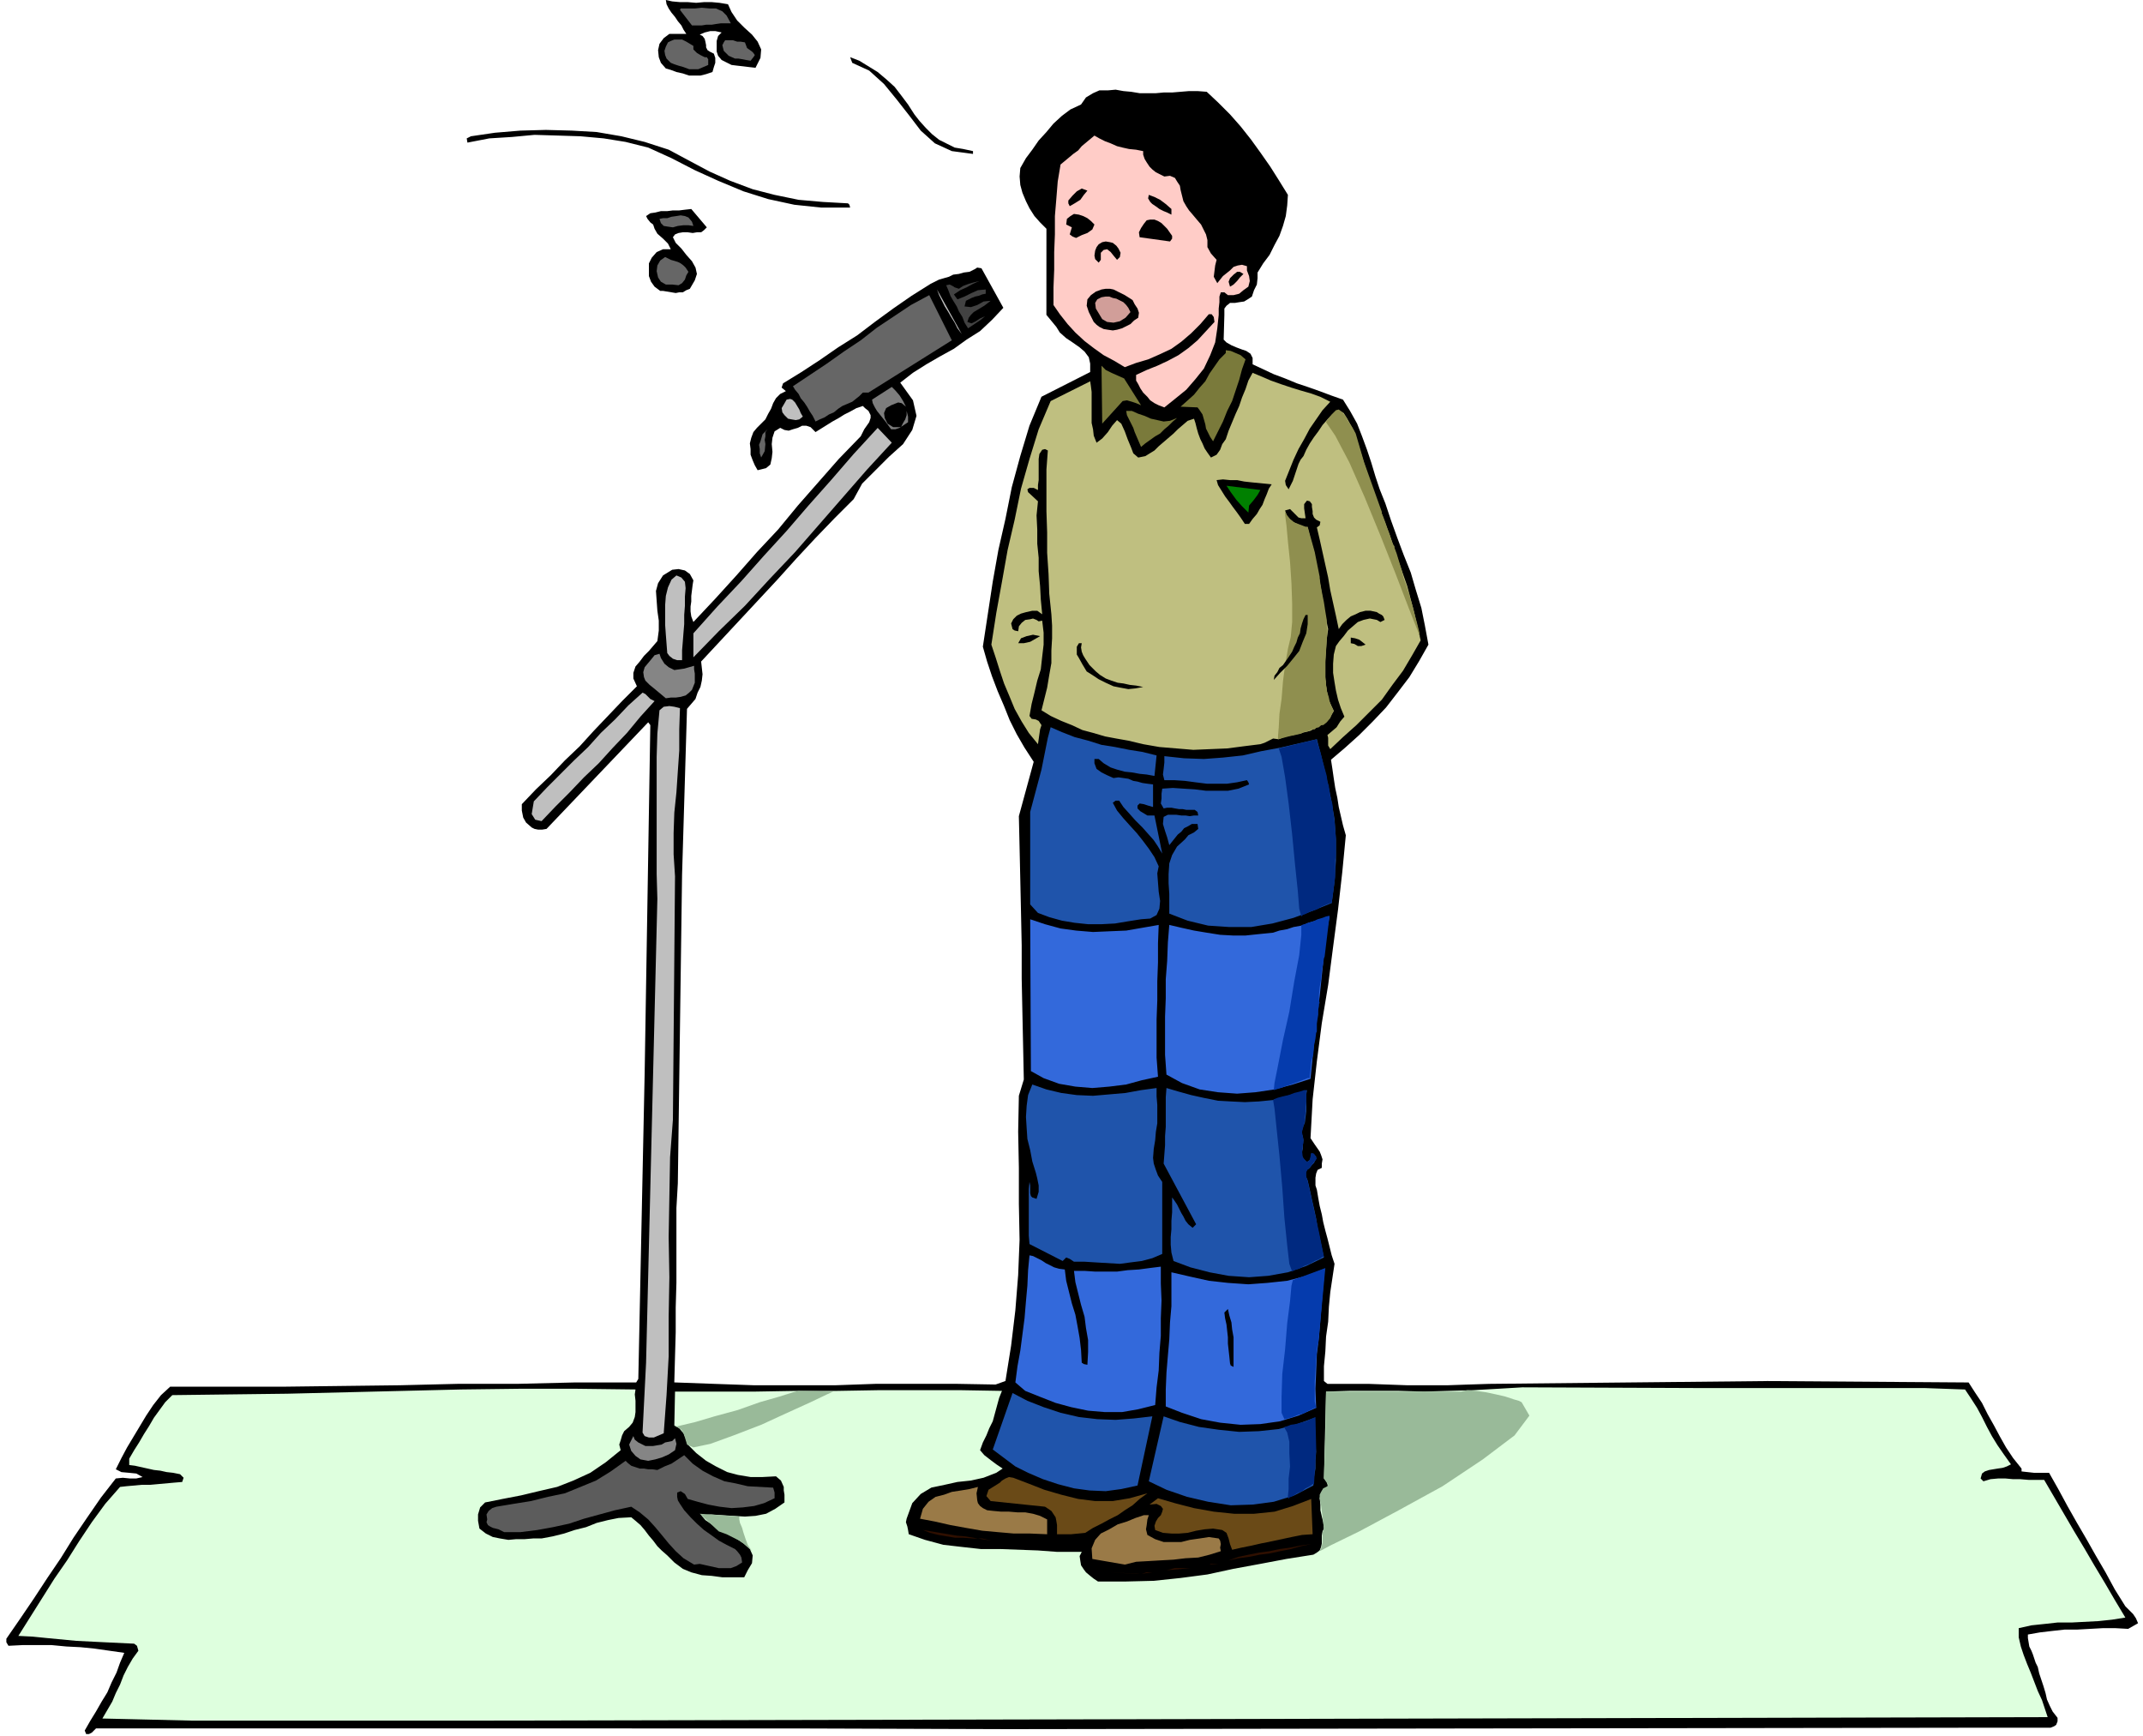 <svg xmlns="http://www.w3.org/2000/svg" fill-rule="evenodd" height="397.307" preserveAspectRatio="none" stroke-linecap="round" viewBox="0 0 3035 2459" width="490.455"><style>.brush1{fill:#000}.pen1{stroke:none}.brush2{fill:#666}.brush5{fill:#bfbfbf}.brush7{fill:#7a7a3b}.brush11{fill:#858585}.brush12{fill:#1f54ab}.brush13{fill:#3369db}.brush16{fill:#6a4a17}.brush17{fill:#9a7a47}.brush19{fill:#8f8f4f}.brush20{fill:#002980}.brush21{fill:#053bad}</style><path class="pen1 brush1" d="m1031 6 5 11 8 12 10 10 11 10 8 10 5 11-1 12-7 14-9-1-8-1-9-1-8-1-8-4-6-3-5-6-2-6V58l2-7 5-5-9-2h-7l-8 2-7 3 4 2 3 4 1 4 1 5v3l2 4 3 2 6 3 2 6v7l-2 6-2 7-9 3-8 2h-16l-9-3-9-2-8-3-7-2-7-8-3-8-1-10 2-9 6-8 8-6h24l-4-6-3-6-5-6-4-6-5-6-4-6-3-6-1-6 9 2 11 1h11l12 1 11-1h11l11 1 12 2z"/><path class="pen1 brush2" d="M1035 33h-14l-7 1-6 1h-8l-6 1h-14l-17-22 1-2h20l10-1 11 1h9l9 4 6 6 6 11zm-53 32v5l5 5 5 3 6 3h3l2 3v8l-7 3-7 3h-13l-8-3-7-2-6-2-5-2-6-6-2-5-1-6 2-6 3-6 4-2 5-2h11l6 3 5 3 5 3zm73-5 3 8 7 5 2 2 2 3-2 3-4 5-6-1-5-1-6-1h-5l-9-4-7-7-2-8 2-4 2-3h11l6 2h5l6 1z"/><path class="pen1 brush1" d="m1295 162 7 9 9 10 9 9 10 8 10 5 12 6 12 2 14 3v4l-30-4-24-11-20-18-16-21-18-23-18-22-21-19-24-11-3-8 13 5 13 8 13 8 13 11 11 10 10 13 9 12 9 14zm414-32 16 15 17 17 15 17 15 19 13 18 14 20 12 19 13 21-1 15-2 15-4 14-5 14-7 13-7 14-9 12-8 13v8l-1 9-4 8-3 9-6 4-5 3-7 1-6 1h-7l-5 4-3 4v9l-1 35 4 4 7 4 7 3 8 3 6 2 6 4 3 6v9l15 7 15 7 16 6 17 7 15 5 17 6 16 6 17 6 10 16 10 18 7 18 7 19 6 18 6 20 6 18 8 20 8 24 9 25 9 24 10 25 7 24 8 26 5 25 5 27-13 23-14 23-16 21-17 22-19 20-19 19-20 18-20 17 2 13 2 14 2 13 3 14 2 13 3 13 3 13 4 14-5 52-6 53-7 53-7 54-9 54-7 54-6 54-3 55 6 9 7 10 2 5 2 6-1 6v6l-6 3-2 5-1 6v11l2 6 1 6 1 6 2 11 3 12 2 11 3 12 3 11 3 12 3 12 4 12-3 20-3 20-2 21-1 21-3 21-1 21-2 21v21l5 4h58l28 1 28 1h55l29-1 31-1 394-4 285 2 9 14 10 15 8 16 9 16 8 15 9 16 10 15 12 15v4l9 1 9 1h21l13 23 13 24 13 23 14 24 13 23 14 24 13 24 15 24 5 5 6 6 4 6 3 7-14 8-18-1h-18l-18 1-18 1h-18l-18 2-17 2-17 3v5l1 6 1 6 3 6 2 5 2 6 2 6 3 6 2 9 3 9 3 9 3 10 2 9 4 9 4 8 7 9v5l-2 5-3 2-5 2h-118l-1357 2-303-1H136l-3 3-3 3-4 2h-4l-2-5 8-14 8-13 8-14 8-13 6-14 7-14 5-14 6-14-21-3-21-3-20-2-20-1-21-2H32l-20 1-3-5v-5l20-29 19-28 19-29 19-28 18-29 19-28 20-29 21-27 10-1 10 1h9l9-2-9-5-10-1-11-1-8-4 8-16 8-15 9-15 9-15 9-15 10-15 11-14 13-12h162l81-1 82-1 82-2h84l83-2h86l3-5 9-434 8-492-3-4-144 151-6 1h-6l-5-1-4-2-8-7-4-7-2-10v-9l20-21 21-20 20-21 21-20 20-22 20-21 20-21 21-21-5-11v-8l3-9 6-7 6-8 7-7 6-7 6-7 2-15v-14l-2-14-1-14-1-14 3-11 7-11 13-8 9-1 9 2 7 5 5 9-1 6-1 8-1 8v8l-1 7v7l1 7 3 8 31-33 30-33 29-33 30-32 28-34 29-33 29-33 31-32 5-10 7-10 2-6v-4l-3-6-5-4-3-3-9 3-9 5-8 4-8 5-9 5-8 5-8 5-8 5-7-7-6-2h-6l-6 3-7 2-6 2-6-1-6-3-8 5-3 9-1 9 1 11-1 9-2 9-6 5-12 3-4-7-3-7-3-8v-8l-1-8 2-8 3-8 5-6 6-6 6-6 4-8 4-7 3-8 4-7 6-6 8-4-6-5 2-6 26-16 26-17 26-18 27-17 25-19 26-19 26-18 27-17 6-3 6-3 7-2 7-2 6-3 8-1 7-2 8-1 4-2 4-2 3-2 6 1 31 56-16 17-17 16-19 12-18 13-20 11-19 11-19 12-18 14 18 25 5 22-6 20-13 20-20 18-19 19-19 19-12 22-27 27-27 28-27 29-27 30-27 29-27 29-27 29-27 29 1 9 1 9-1 9-2 9-4 8-3 9-6 7-6 7-7 235-6 437-2 35v106l-1 35v35l-1 35-1 36 55 2 57 2h117l57-2h113l56 1 14-5 8-50 6-50 4-50 2-50-1-51v-51l-1-51 1-51 7-23-1-48-1-47-1-48v-47l-1-48-1-46-1-45-1-44 21-77-13-20-11-19-10-20-8-20-9-21-8-21-7-21-6-21 7-46 7-46 8-45 10-44 9-45 12-44 13-43 17-41 69-35v-12l-2-9-6-8-7-6-10-7-9-6-9-8-5-8-14-17V324l-9-9-8-9-7-11-5-10-5-12-3-11-1-12 1-12 8-14 9-12 9-13 11-12 10-12 12-11 12-9 15-7 7-10 10-6 9-4h12l11-1 11 2 11 1 12 2h23l11-1h12l12-1 12-1h12l13 1z"/><path class="pen1 brush1" d="m1630 146 8-3 9-2 10-1h31l9 1 11 1 15 14 16 16 13 16 14 18 12 18 12 18 12 18 12 18v10l-2 11-3 10-4 10-5 9-5 10-4 9-3 11-6 4-5 3-7-1h-7l-8-2-6 1-7 1-6 6 1-8-1-5-4-4-4-2-6-4-4-3-2-5 2-7v-6h6l7 1 6-1 7-1 5-3 6-3 5-4 6-3-2-7-4-3-9 6-8 6-10 1-10-1-9-4-6-4-7-6-5-5-5-8-3-7-3-8-1-7 4-6 9-2 9-1 9-2 7-6 7-5 5-7 3-8-4-3h-4l-6 6-6 7-7 6-8 4-11-1h-10l-9-2-9-2-9-4-8-5-8-7-5-7v-3l10 2 9-2-5-8-7-3-9-3-7-5-7-6-4-7-5-4-7 3 8 17-9-1-7-2-8-3-6-2-7-4-7-4-6-5-6-4-6 1-5 3-4 4-3 5-4 5-4 5-4 5-5 4-5 3-6 4-7 2-6 3-6 2-3 4v6l4 9-6 65-6-8-6-7-6-8-3-8-4-10-1-9-1-9 2-9 14-21 17-22 18-21 22-18 22-14 25-7h26l28 11zm-683 66 28 15 30 16 29 13 32 12 31 8 34 7 34 3 36 2 2 2 1 4h-41l-38-4-37-8-35-11-36-15-33-15-33-17-33-15-32-8-31-5-33-3-32-1-33-1-32 3-32 2-31 6-1-6 6-3 34-5 36-3 36-1 37 1 35 2 35 6 33 8 34 11z"/><path class="pen1" style="fill:#ffccc7" d="M1619 214v5l2 6 3 5 4 6 4 4 5 4 6 3 6 3 8-1 7 3 3 5 4 6 1 6 2 8 2 8 4 7 4 6 6 7 5 6 6 7 3 6 4 8 2 8v10l5 9 8 9-2 8-1 8-1 8 5 9 8-10 10-8 5-5 6-2 6-1 7 2v6l3 8 1 7-2 8-7 5-6 5-8 2h-8l-5-4h-5l-2 6v8l-1 9v9l-2 19-3 20-7 18-9 19-12 15-13 15-16 13-15 12-8-3-6-3-6-4-4-5-6-6-4-6-3-6-3-5v-8l15-7 15-6 15-7 15-8 14-10 13-11 12-13 12-13-1-7-3-4h-4l-12 14-13 13-14 12-14 10-17 8-16 7-17 5-16 6-15-9-15-8-14-10-13-10-13-12-11-12-11-14-9-13v-25l1-25v-25l1-25v-26l2-24 2-25 4-24 6-5 6-5 6-5 7-5 5-6 6-5 6-5 6-5 7 4 8 4 8 3 9 4 8 2 9 2 10 1 10 2z"/><path class="pen1 brush1" d="m1540 270-5 6-5 7-8 5-7 4-2-4v-4l6-7 6-6 7-4 8 3zm119 26v8l-6-3-5-2-6-3-4-3-6-4-3-3-3-5 1-5 8 3 8 4 8 6 8 7zm-658 26-4 4-4 3h-6l-6 1-7-1h-7l-6 1-5 2-3 4 4 8 8 8 7 9 8 9 5 9 2 9-3 9-7 12-5 2-5 3h-5l-5 1-6-1-6-1-6-1h-4l-8-6-5-7-3-8v-18l4-8 7-8 9-4h11l-4-8-7-7-8-7-4-7-2-6-4-3-4-5-2-4 6-4 7-1 8-2h9l8-1h9l8-1 9-1 22 26zm549-4-3 7-7 5-8 3-8 4-5-2-4-3 3-10-4-2-4-2 1-8 5-4 5-3 7 1 6 2 6 3 5 4 5 5z"/><path class="pen1 brush2" d="m980 314 1 3 1 3-7-1h-7l-8 1-7 2-7-1-6-1-4-4-2-6 5-1h6l6-2 7-1 6-1 6 1 5 2 5 6z"/><path class="pen1 brush1" d="M1660 334v4l-3 4-43-6-1-7 3-6 4-6 4-5 5-1h6l5 2 5 3 8 8 7 10zm-73 24-1 6-4 4-5-6-4-5-5-4-5 1-4 4v10l-3 4-5-5-1-5 1-7 2-5 3-4 5-3 5-1 6 1 4 1 5 4 3 4 3 6z"/><path class="pen1 brush2" d="m975 385-3 5-2 6-4 5-5 3-9-1h-9l-7-4-4-6-2-9 1-8 4-7 7-5 8 4 10 3 4 2 4 3 3 3 4 6z"/><path class="pen1 brush1" d="m1761 388-5 5-4 5-5 5-5 3-2-7 2-5 5-5 5-4h4l5 3z"/><path class="pen1" style="fill:#424242" d="m1387 398-9 4-9 5-9 4-9 6 2 3 3 4 10-4 10-5 9-4 11-1v6l-5 1-5 2-5 1-5 2-8 4-2 8 9 1 9-3 9-5 10-1-9 7-10 6-5 3-4 4-3 4-2 6 6 2 6-3 6-4 7-3-6 5-6 4-6 4-6 4-5-8-3-8-5-8-3-7-5-8-4-7-3-8-3-7 5-1 4 2 3 2 6 2 6-4 8-3 7-2 8-2z"/><path class="pen1 brush5" d="m1362 473-6-8-4-8-5-8-4-7-5-8-4-8-4-8-3-8 35 63z"/><path class="pen1 brush1" d="m1604 425 3 6 4 6 2 6-1 7-6 4-5 5-6 3-6 3-7 2-6 1-7-1-6-1-6-3-4-3-4-4-2-4-5-10-3-9 1-9 5-6 7-5 8-3 6-1h6l5 1 6 3 10 5 11 7z"/><path class="pen1 brush2" d="m1348 482-118 74h-8l-5 5-5 4-5 4-7 3-7 3-6 4-6 5-7 3-6 4-7 3-6 3-4-8-4-6-4-7-4-6-5-6-3-6-5-6-3-5 24-16 24-16 24-17 24-16 23-18 24-16 24-16 26-14 32 64z"/><path class="pen1" style="fill:#d19e99" d="m1601 442-7 8-8 5-9 2-9-1-7-4-3-5-3-5-3-5-1-8 3-5 6-3 6-1h5l5 2 5 1 6 3 4 2 4 4 3 4 3 6z"/><path class="pen1 brush7" d="m1764 509-5 14-4 15-5 15-5 15-7 14-6 15-7 14-7 14-4-6-3-6-3-6-1-6-2-7-2-7-4-6-3-4-24-1 9-8 10-9 8-10 8-9 6-11 7-10 7-10 9-9v-4l7 1 7 3 7 3 7 6zm-172 27 24 38-7-3-6-2-7-2-6 1-29 32-1-82 6 6 8 4 9 4 9 4z"/><path class="pen1" style="fill:#bfbf80" d="m1884 569-11 12-9 13-9 13-8 15-8 14-7 15-6 15-6 15 1 6 4 6 3-6 3-6 2-6 2-6 2-6 2-6 3-6 4-5 4-9 5-9 6-9 6-8 6-9 7-8 7-7 9-6 7 4 5 8 5 9 5 9 11 36 12 37 13 36 14 37 12 36 13 37 10 38 9 39-12 21-13 22-15 20-15 21-18 18-18 18-19 17-18 17-3-5v-11l-1-4 6-5 7-6 5-8 6-7-5-12-4-12-3-13-2-12-2-13v-13l1-13 3-12 5-7 6-7 6-8 7-6 7-6 8-3 9-2 10 2 5 3 6-3-2-5-2-2-4-2-3-2-9-2h-7l-8 2-6 3-7 3-6 5-6 6-5 7-4-19-4-18-4-18-3-18-4-18-4-18-4-18-4-17 4-3 1-5-6-3-3-3-2-5v-4l-1-6v-4l-3-4-4-1-4 5v6l1 7 1 7h-6l-4-1-3-3-3-3-6-6-7 2 3 9 8 7 8 4 10 4h3l4 17 5 17 3 18 4 18 3 18 3 19 3 18 4 19-2 14-1 15-1 15v29l2 14 3 14 7 15-6 10-8 8-10 5-9 5-12 3-12 3-11 2-10 4-8-1-6 3-6 3-6 2-24 3-23 3-24 1-24 1-24-2-24-2-23-4-21-5-17-3-16-3-17-5-15-4-15-7-15-6-15-7-13-8 4-16 4-16 3-18 3-17v-18l1-17v-18l-1-16-3-29-1-28-2-30v-29l-1-30v-59l2-27-4-2-4 1-4 6-1 7v30l-1 7v7l-6-3h-6l-3 2 1 4 14 13-2 20 1 20v20l2 20v19l2 21 1 19 2 21-7-5h-7l-9 2-7 2-6 3-5 5-3 6 2 8 3 2 5 1 1-7 4-5 5-4 7-1 4-1 5 2 3 2 5-1 2 17v17l-2 17-2 18-5 16-4 17-4 16-3 17 3 4 6 1 4 2 4 6-2 6-1 7-1 7-1 7-13-16-10-16-10-18-7-17-8-19-6-18-6-19-6-18 7-45 8-44 8-45 10-43 9-44 12-42 13-42 17-40 56-28 1 7 1 8v44l2 9 1 9 4 10 8-6 8-9 6-9 7-8 6 5 5 11 4 11 5 12 3 8 7 6 10-2 13-8 6-6 7-6 7-6 7-6 6-6 7-6 7-6 9-3 2 6 2 8 2 7 3 8 3 6 3 7 4 6 5 7 8-4 5-7 3-8 5-7 4-12 5-12 5-12 5-11 4-12 5-12 4-12 6-11 12 5 14 6 14 5 15 5 13 4 14 4 14 5 14 7z"/><path class="pen1" style="fill:#7d7d7d" d="m1283 576-6-5-5-1-5 2-5 2-7 4-3 7 1 7 4 8 8 5h11l3-6 3-5 2-6v-6l2 8v8l-6 4-6 4-6 2h-6l-8-11-8-10-4-5-3-5-3-6-1-5 28-18 5 5 6 7 5 8 4 8z"/><path class="pen1 brush5" d="m1137 590-5 4-5 1-6-1-5-1-5-5-3-4-1-6 3-5 4-7 5-1 3 1 4 4 3 5 3 5 2 5 3 5z"/><path class="pen1 brush7" d="m1667 592-6 5-6 6-6 5-6 6-7 4-7 5-7 5-6 5-3-7-3-7-3-7-2-6-3-6-3-6-3-6-1-6h8l9 4 9 3 9 4 9 2 9 2 9-1 10-4z"/><path class="pen1 brush1" d="m1267 590-10-5 13 5h-3z"/><path class="pen1 brush5" d="m1263 627-35 38-34 39-34 39-34 39-36 38-35 38-37 36-36 37v-34l34-38 34-36 32-36 32-35 31-36 32-36 32-37 34-37 20 21z"/><path class="pen1 brush2" d="m1078 648-2-6v-6l-1-6 2-5 3-10 7-7-3 4v6l-1 5 1 6-1 10-5 9z"/><path class="pen1 brush1" d="m1801 686-4 6-3 8-3 7-3 8-4 6-4 7-6 7-5 7h-6l-6-9-5-7-6-8-5-7-6-8-5-8-5-8-2-7 9-1 10 1h10l10 2 9 1 10 1 10 1 10 1z"/><path class="pen1" style="fill:green" d="m1785 694-4 7-6 8-6 7-1 10-9-9-8-9-8-11-6-9 48 6z"/><path class="pen1 brush5" d="m971 833-1 12v13l-1 13v13l-1 12-1 13-1 12v14h-7l-6-2-5-4-3-4-1-13-1-13-1-14v-28l1-13 3-12 5-11 7-6 7 3 5 6 1 9z"/><path class="pen1 brush1" d="m1473 901-7 4-7 4-9 2h-8l4-7 8-3 9-2 10 2zm59 10-1 6 1 6 2 5 3 5 6 9 9 9 6 5 8 5 8 3 9 3 8 1 9 2 9 1 10 2-11 2-10 1-11-2-10-2-11-5-10-5-9-6-8-5-6-10-5-9-3-5v-11l3-5h4z"/><path class="pen1 brush11" d="m955 949 7-1 7-1 7-2 7-2v5l1 6v13l-2 5-2 5-4 4-5 4-7 2-7 1h-7l-7 1-6-5-6-5-6-5-5-4-6-6-2-5-1-7 2-7 5-6 5-6 4-5 7-2 2 6 5 8 6 5 8 4z"/><path class="pen1 brush5" d="m927 993-20 22-19 23-20 21-20 22-21 20-20 21-20 20-20 21-9-2-5-8 3-18 19-20 19-19 19-19 20-19 18-20 20-19 19-20 20-18 4 2 4 4 3 3 6 3zm36 10-1 30v30l-2 29-2 30-3 29-1 29v30l2 31-3 345-4 53-1 56-1 57 1 57-1 56v56l-3 55-4 54-7 3-7 3h-7l-6-2-3-5 5-99 16-657-1-35v-166l1-33 3-33 6-5 8-1 7 1 8 2z"/><path class="pen1 brush12" d="m1638 1070-3 29-11-2-10-1-11-2-10-1-11-3-9-3-10-6-7-6h-6v6l3 8 7 5 8 4 9 4 7-1 7 1 7 1 7 3 6 1 7 2 7 1 8 1v32l-7-2-6-2-6-1-3 3v4l4 4 5 3 5 3h10l11 54-6-10-6-9-8-9-8-9-10-10-8-9-9-10-6-9h-5l-4 3 6 11 9 11 9 10 10 11 8 10 9 12 8 12 6 13-2 10 1 13 1 13 2 13-1 11-4 9-9 5-13 1-19 3-18 3-19 1h-19l-19-2-18-3-18-5-16-6-11-12v-131l4-15 4-15 4-15 4-15 3-15 3-15 3-15 4-15 16 7 18 7 19 5 19 6 19 3 20 4 19 3 20 5zm227-23 7 27 7 29 6 28 5 29 2 29v30l-2 30-4 30-27 11-27 10-30 8-30 5h-31l-30-2-29-7-26-10v-28l-1-15v-13l1-15 4-12 7-12 11-10 5-6 8-4 6-5-1-7h-8l-5 3-6 3-4 5-5 4-4 5-4 5-4 5-3-11-3-9-3-10 1-10 6-3h12l7 1h6l6 1 6-1h6l-1-5-4-3h-12l-5-1h-5l-6-1-5-1h-6l-5 1-4-7 1-7v-7l1-7 15-1 15 1 16 1 16 2h31l15-3 15-6-1-3-2-3-14 3-14 2h-29l-16-2-15-2-15-1h-14l-2-8 1-8 1-9v-9l28 3 28 1 27-2 28-3 26-6 27-5 26-6 26-6z"/><path class="pen1 brush13" d="m1883 1298-5 27-3 28-3 29-3 29-4 29-3 29-3 29-3 30-25 8-26 7-27 4-26 2-27-2-26-4-25-9-22-12-2-28v-54l1-26v-27l2-26 1-26 2-25 17 4 18 4 18 3 19 3 18 1h18l19-2 20-2 9-3 11-2 9-3 11-2 10-4 10-3 10-3 10-3zm-242 12-1 26v27l-1 27v27l-1 27v54l2 27-23 5-22 6-24 3-24 2-24-2-23-4-22-8-18-10-1-215 21 7 22 6 22 3 24 2 23-1 24-1 23-4 23-4z"/><path class="pen1 brush12" d="M1638 1541v12l1 12v26l-2 12-1 12-2 12-1 13 1 8 3 9 3 8 6 9v102l-14 6-15 4-16 2-15 2-17-1-17-1-16-1h-15l-6-4-5-2-5 5-47-24-1-12v-66l1-10 1 5v11l1 4 2 2 6 2 3-10v-9l-2-10-2-8-5-16-3-16-4-16-1-15-1-16 1-16 2-15 6-15 20 7 21 5 22 3 23 1 23-2 23-2 22-4 22-3zm165 17 48-14-1 6v24l-1 8-1 8-3 7-2 8 2 4 1 6-1 6v6l-1 5v5l2 4 5 5 4-3 2-5v-4l3 1 4 3-1 5-2 4-3 3-3 4-4 3-2 4v4l3 7 3 13 3 14 3 13 3 14 2 13 3 14 3 14 3 14-25 12-26 9-28 5-27 2-29-2-27-5-27-7-24-9-3-12-1-11v-11l1-11v-12l1-12v-21l3 4 4 6 3 6 3 6 3 5 3 6 4 5 6 5 5-5-46-86 1-13 1-13v-13l1-13v-42l1-13 17 5 18 5 18 4 20 4 18 1 20 1 20-1 20-2z"/><path class="pen1 brush13" d="m1508 1798 2 16 4 16 4 16 5 16 3 16 3 17 2 17 1 18 3 2 5 1 1-18v-17l-3-17-2-16-5-17-4-16-4-16-2-16h15l15 1h31l15-2 16-1 15-2 16-2v24l1 24-1 25v25l-2 24-1 25-3 24-2 25-24 6-23 4h-24l-24-2-24-5-22-6-23-9-20-8-14-12 3-23 4-22 3-23 3-23 2-24 2-22 1-22 2-21 5 1 6 3 6 3 6 4 6 3 6 3 7 2 8 1zm368-1-2 24-2 24-2 24-2 25-3 24-1 25-1 24 1 27-25 11-26 8-28 4-28 1-29-3-27-5-27-9-23-9v-24l1-24 2-24 2-23 1-24 2-23v-48l26 6 27 6 27 3 29 2 27-2 28-3 27-7 26-10z"/><path class="pen1 brush1" d="m1747 1936-4-2-1-3-1-10-1-9-1-9v-9l-1-9-1-9-2-9-1-8 5-5 2 9 3 10 1 10 2 11v42z"/><path class="pen1" style="fill:#deffde" d="m2727 1966 56 2 8 12 9 14 7 13 7 14 7 13 8 13 9 13 10 14-6 3-6 2-7 1-6 1-6 1-6 2-4 3-2 7 4 4 10-3 11-1h10l11 1h10l12 1h22l14 24 14 24 14 24 15 25 14 24 15 25 14 24 15 25-19 3-19 2-19 1-19 1h-20l-18 2-19 2-18 4v13l3 13 4 12 5 13 5 12 5 13 5 13 6 13 8 24-1299 3-938 2H273l-128-3 7-12 7-12 5-12 6-12 5-13 6-12 7-12 8-11-2-7-4-3-21-1-21-1-20-1-20-1-21-2-21-2-20-2-20-1 17-27 17-27 17-27 18-26 17-27 18-27 19-26 21-24 9-1 11-1 11-1h12l11-1 11-1 11-1 12-1 1-3 1-3-5-5-10-2-9-1-9-2-9-1-9-2-9-2-9-2-8-1v-9l7-12 7-11 7-12 7-11 7-12 8-11 8-11 10-10 81-1 82-1 82-2 82-2 82-2 82-1h82l83 1-1 7 1 9v16l-1 7-3 8-5 6-7 6-3 6-2 7-2 6 2 8-21 17-22 15-24 11-23 9-26 6-25 6-26 5-25 5-7 7-3 10v9l2 11 9 7 10 5 10 2 12 2 11-1h12l12-1h12l16-3 16-4 15-5 16-4 15-6 16-4 15-3 18-1 6 5 7 6 6 7 6 8 6 7 6 8 6 6 8 7 10 10 12 9 12 5 15 4 14 1 15 2h31l5-10 6-10 1-11-4-9-9-8-9-6-9-5-9-5-9-6-9-5-9-6-6-7 14-1 15 1 16 1 17 1 15-1 15-3 13-7 13-9v-11l-1-6v-5l-4-9-7-6-19 1h-17l-18-3-15-4-16-8-14-8-14-11-12-12-3-9-3-7-6-7-7-4 1-48h113l58-1h59l58-1h117l58 1-4 10-3 11-3 11-3 11-5 10-4 10-5 10-4 11 6 7 9 7 8 6 9 6-9 6-18 7-18 4-19 2-18 4-19 4-15 9-12 13-8 22-1 5 2 6 1 5 1 6 23 8 26 7 26 3 27 3h27l27 1 27 1 27 2h35l-3 6 1 7 1 6 4 6 3 4 6 5 5 4 6 4h39l40-1 38-4 38-5 37-8 38-7 37-7 38-6 5-3 4-3 2-5 1-5v-11l1-6 2-4-1-9-2-8-2-9v-8l-1-9 2-7 3-6 7-3-2-7-4-5 3-123 33-1h70l36 1 35-1 35-1 35-2 34-2 247 1h324z"/><path class="pen1 brush12" d="m1632 2006-21 98-23 5-22 3-23-1-22-3-23-6-21-7-21-9-18-9-32-24 28-80 21 11 23 9 24 8 26 6 26 3 26 1 26-2 26-3zm230 2v12l1 12v12l1 12-1 12v12l-2 12-1 12-27 14-29 9-30 4-31 1-32-5-30-7-29-10-25-12 21-92 23 8 27 7 28 4 29 3 28-1 28-3 26-7 25-9z"/><path class="pen1 brush11" d="m937 2046 5-3 5-1 5-1 4-4 2 8-2 9-9 6-9 4-10 3-10 2-11-2-7-5-6-7-3-9 6-12 2 5 5 4 4 2 6 3h11l6-1 6-1z"/><path class="pen1" style="fill:#5c5c5c" d="m1095 2107 2 7v8l-15 7-14 4-16 2-16 1-17-2-16-3-15-4-14-4-4-7-6-4-5 2v6l1 5 3 5 6 9 9 10 9 9 10 9 10 7 11 8 11 6 12 6 3 3 4 5 2 4 1 7-8 5-8 3h-17l-9-2-9-2-9-2-8 1-15-9-11-10-10-11-9-11-10-12-10-11-12-10-12-8-23 5-22 6-22 6-21 7-23 5-22 4-24 3h-23l-8-4-8-2-4-2-3-2-2-4 1-4-1-7 3-5 5-4 6-2 24-4 25-4 24-6 24-5 22-9 22-9 21-13 21-15 3 3 5 4 6 2 6 2h6l6 1h6l7 1 10-5 10-4 9-6 9-6 12 12 14 10 15 8 16 7 16 3 17 4 18 1 18 1z"/><path class="pen1 brush16" d="m1625 2115-11 8-10 9-11 7-10 7-12 6-11 6-12 6-11 7-10 1-10 1h-20v-13l-1-6-1-5-6-9-9-6-77-8-6-7 3-9 8-5 8-5 3-3 5-3 5-2 6 1 21 8 23 9 24 7 24 6 24 3h25l24-4 25-7z"/><path class="pen1 brush17" d="m1385 2106-2 9 1 10 1 4 3 4 4 3 6 3 9 1 11 1h11l12 1h11l11 2 10 3 10 5v21l-24-1h-23l-23-2-22-2-23-4-22-4-22-5-21-4 4-14 8-10 10-7 12-3 11-4 13-2 12-2 12-3z"/><path class="pen1 brush16" d="m1857 2123 2 50-15 1-15 3-14 3-14 3-15 3-13 3-15 3-13 3-3-8-2-8-3-8-6-4-13-2-12 1-12 2-12 3-12 1h-11l-12-1-11-4-1-6 2-6 3-5 4-4 2-5 1-4-3-4-6-3-10 1 12-9 24 7 27 7 28 5 29 3h28l29-3 26-8 26-10z"/><path class="pen1 brush17" d="m1627 2146-2 6-1 8-1 6 2 8 11 6 12 4h25l12-3 14-2 13-2 14 2 2 3 1 5-1 5 1 5-16 5-16 4-18 1-17 2-18 1-17 1-18 1-16 4-46-8-1-15 5-12 8-9 12-6 12-7 13-4 12-5 12-4h7z"/><path class="pen1" d="m1404 2182-13-3h-13l-13-1h-12l-12-2-12-2-12-3-10-4 12 2 12 2 12 2 12 2 12 1 12 2 12 2 13 2zm27 2 87 2-87-2zm426 3-15 3-14 4-15 3-14 3-15 2-15 3-15 2-14 3 14-5 14-3 15-3 15-2 14-3 15-2 15-3 15-2zm-144 29 2-1h11l-13 1zm-61 8 12-3h22l-34 3zm-38 5-43-2 38 2h5zm18-2-8 1-7 1 7-2h8z" style="fill:#2f0f00"/><path class="pen1 brush19" d="M1820 724v1l3 5 4 5 6 5 16 6h3l10 36 7 35v2l1 8 2 11 3 15 2 13 2 12v9l1 5-3 46v21l1 6v5l1 5v3l3 10 1 5 2 6 2 4 2 4-2 3-3 7-5 6-5 4h-3l-3 3-4 1-2 2h-4l-6 3-6 1-3 2-18 4-15 4v-5l1-12 1-19 3-21 2-25 3-23 4-23 4-17 2-21v-26l-1-29-2-30-3-29-2-22-2-16v-5z"/><path class="pen1 brush1" d="M1852 871v13l-2 13-5 12-5 13-8 10-9 11-10 10-9 10 1-6 4-5 3-6 5-4 7-10 6-9 3-7 3-6 2-7 3-6 1-7 2-7 2-6 3-6h3zm82 42-6 2h-5l-5-3-5-1v-8l6 1 6 2 4 3 5 4z"/><path class="pen1 brush19" d="m1878 598 2-4 6-7 6-6 4-1 4 3 2 2 4 5 3 6 6 9 5 9 12 41 25 70v2l2 5 3 8 3 9 3 8 3 9 2 5 2 3v2l3 8 3 10 4 13 3 12 4 11 2 7 2 4v2l2 7 3 10 3 12 3 11 3 12 1 7 2 5-5-13-13-33-18-47-21-53-23-56-22-50-20-38-13-19z"/><path class="pen1 brush20" d="m1811 1060 54-13v2l2 7 3 9 3 12 3 11 3 11 1 8 2 6v1l1 6 1 8 3 11 1 11 2 13 1 12 1 13v22l-1 8v24l-5 37h-2l-5 2-7 3-7 4-9 3-6 3-5 2-2 2-3-11-2-25-4-38-4-42-5-44-5-37-5-29-4-12z"/><path class="pen1 brush21" d="m1843 1311 1-1 4-1 5-2 7-2 6-3 7-2 5-2 5-1-7 58-1 2-1 8-2 10-1 12-2 11-1 11v8l1 4h-1v4l-1 5v7l-1 6-1 7v11l-1 2-1 8-2 10-1 12-3 11-1 12-1 7v4h-3l-5 2-8 3-8 3-9 3-8 3-7 2-3 1 1-10 5-25 7-36 9-40 7-43 7-37 3-29v-13z"/><path class="pen1 brush20" d="m1803 1558 1-1 5-2 7-2 9-2 8-3 8-2 6-2h3v17l-1 7v8l-1 6v6l-4 15v1l1 5 1 5v5l-1 3-1 8 1 9 5 6h3l1-1 1-2 1-4 1-5h1l3 1 2 3 2 4-12 15h-1l-1 2-1 2v7l2 6 16 72 7 35h-2l-4 3-7 3-7 4-8 3-7 4-7 2-3 2-4-11-3-26-4-39-3-43-4-45-4-38-3-29-2-12z"/><path class="pen1 brush21" d="m1831 1813 46-17-10 107-1 2-1 9-1 12-1 16-1 15v28l2 9h-2l-4 2-6 3-6 3-8 2-7 3-7 2-5 1-4-9v-23l1-32 4-35 3-37 4-31 2-22 2-8z"/><path class="pen1 brush20" d="M1819 2022v-1l4-1 5-2 7-1 7-2 8-2 6-3 7-3 1 43-3 52h-2l-4 3-6 3-5 4-7 3-6 4-5 2-1 2-1-4 1-10v-15l2-17-1-19v-16l-3-13-4-7z"/><path class="pen1" d="m1878 1971-1 62-2 61 4 6 2 3-1 1v1l-6 3-3 5-2 4v5l1 6 1 4 4 33-2 6v14l-1 4-1 4-2 3v1l15-8 41-20 56-30 62-34 57-38 45-34 21-28-11-19-4-2-7-2-12-4-13-3-14-3-14-2-13-1-9 2h-191zm-813 226-3-3-8-7-7-5-8-4-10-5-11-4-27-25 56 4v4l1 5 3 7 2 7 3 9 3 8 6 9zm-110-176 2-1 5 3 3 2 3 5 2 6 3 10 9 4 24-5 33-12 39-15 37-17 33-15 23-11 9-4-49-1-8 2-19 6-28 8-31 11-33 9-27 8-21 5-9 2z" style="fill:#99ba99"/></svg>
